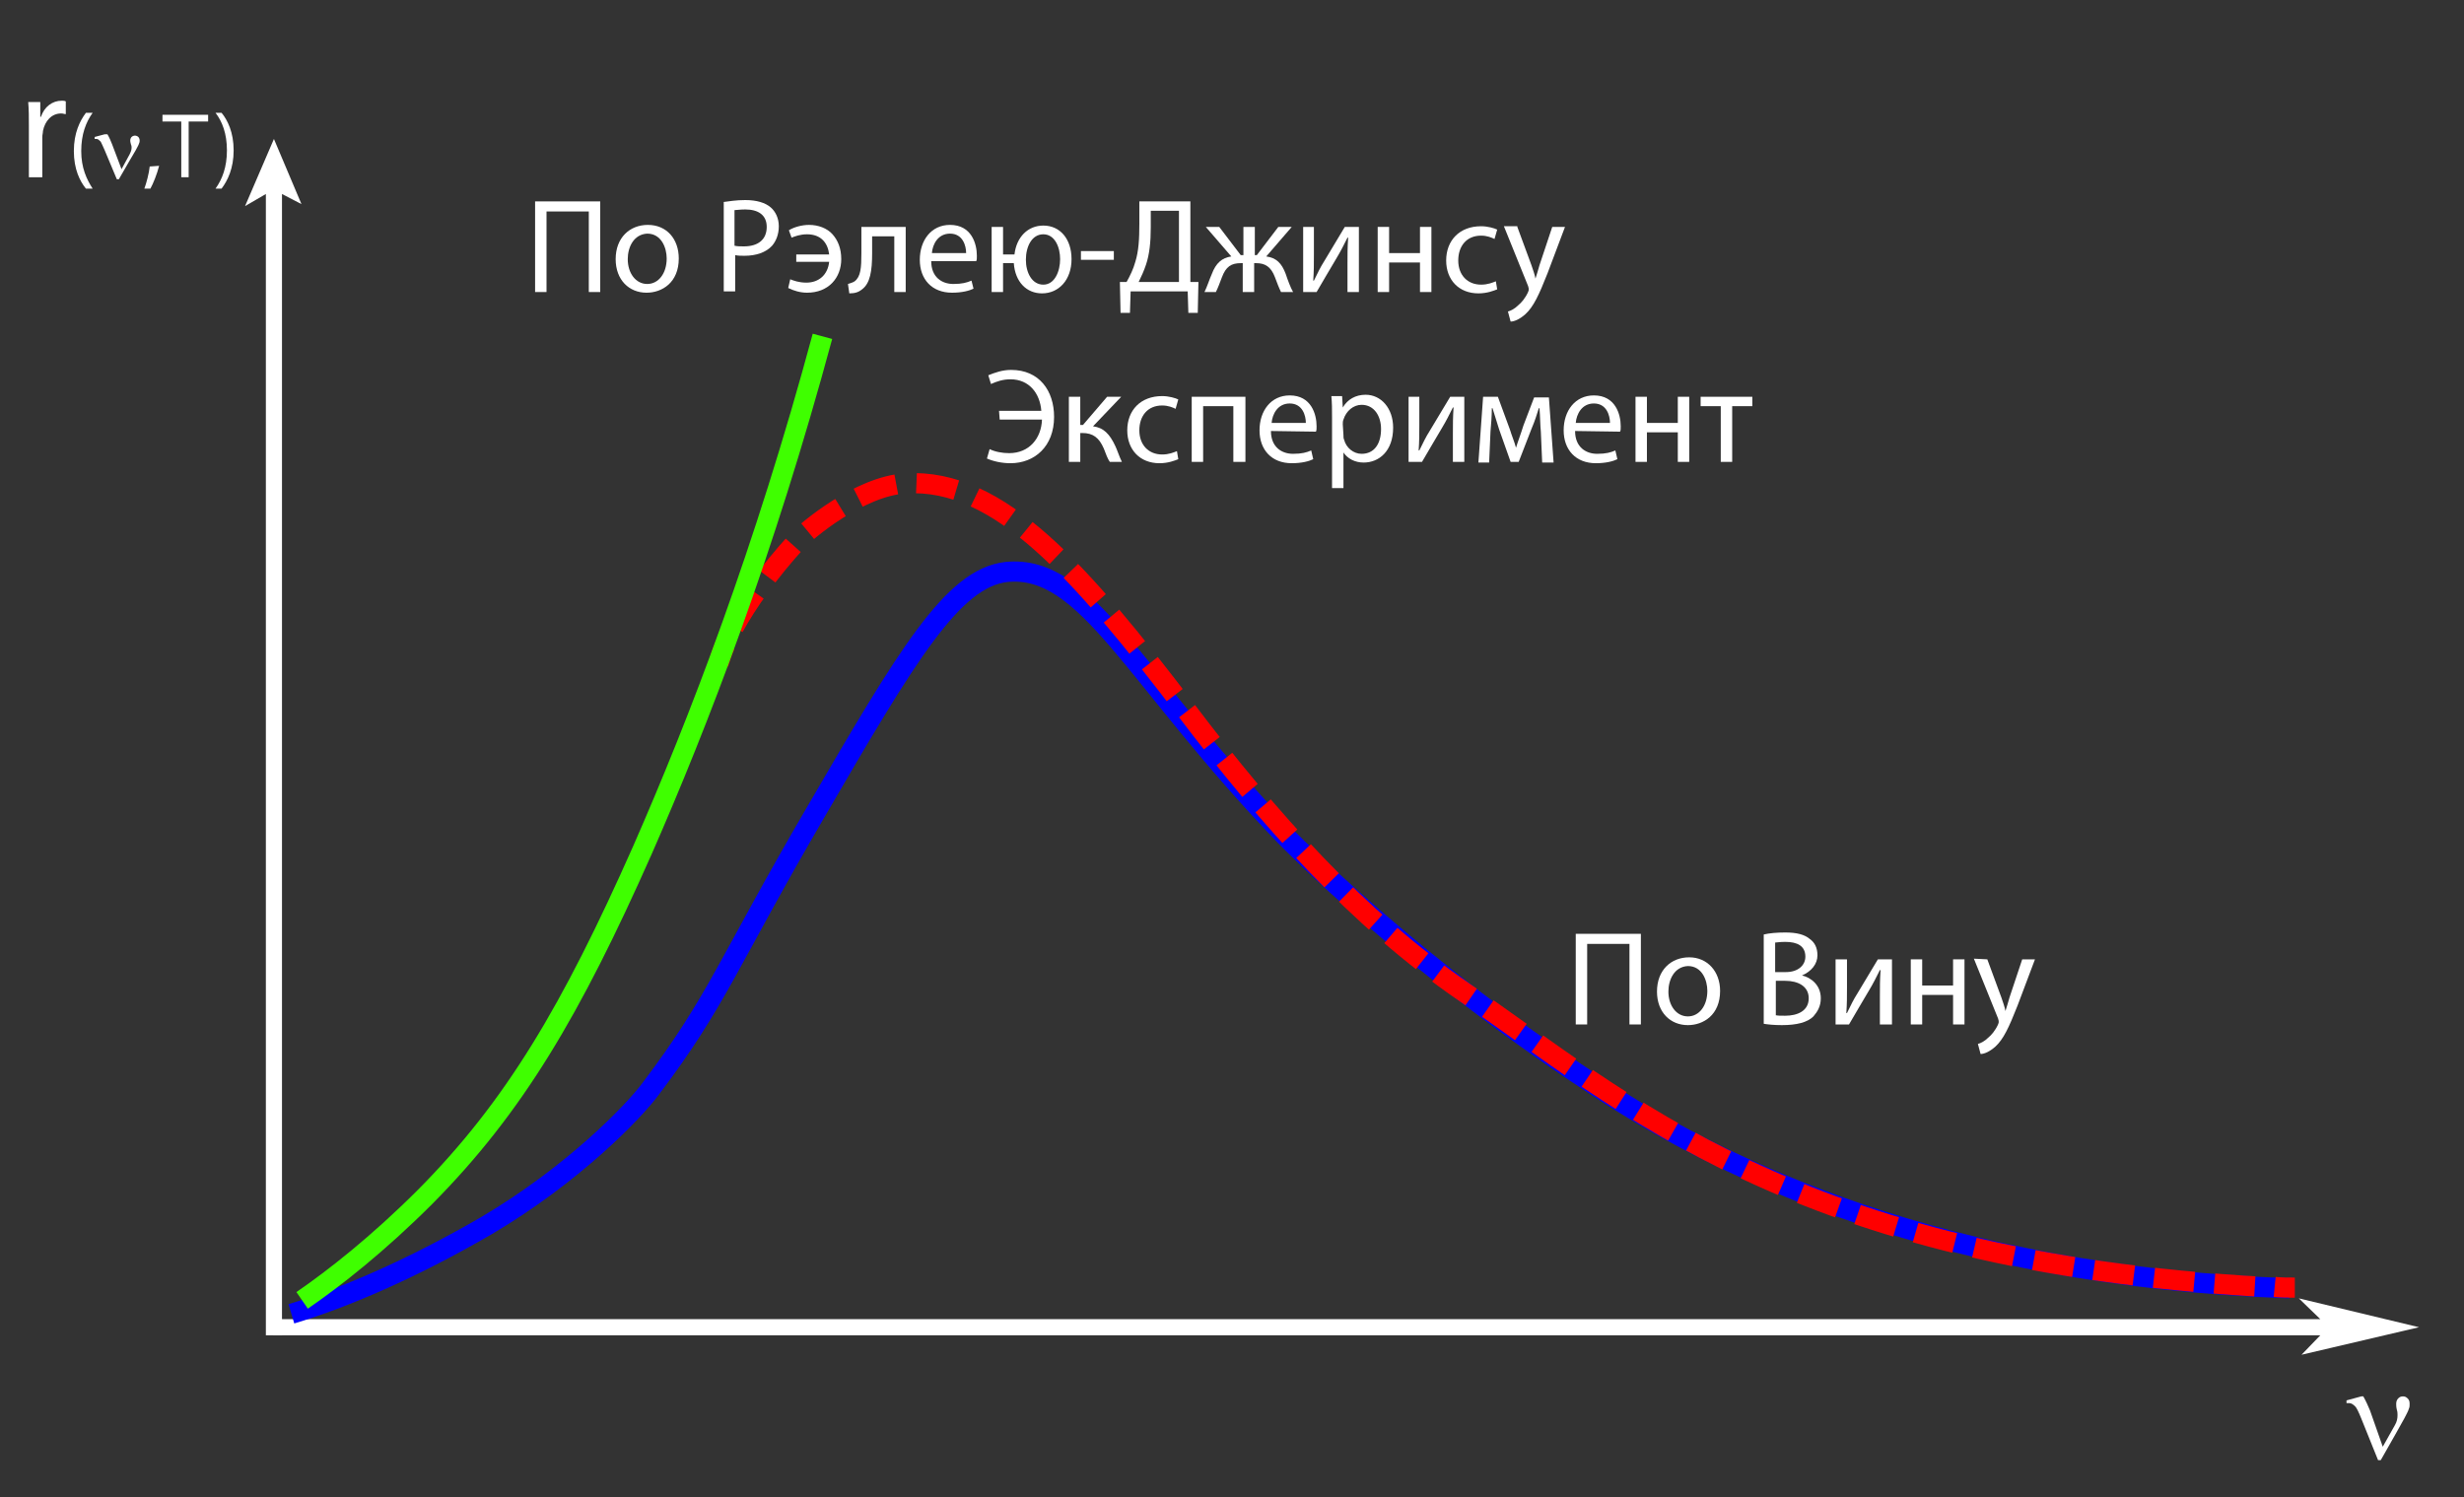 <?xml version="1.0" encoding="utf-8"?>
<!-- Generator: Adobe Illustrator 27.2.0, SVG Export Plug-In . SVG Version: 6.00 Build 0)  -->
<svg version="1.1" id="Слой_1" xmlns="http://www.w3.org/2000/svg" xmlns:xlink="http://www.w3.org/1999/xlink" x="0px" y="0px"
	 viewBox="0 0 367 223" style="enable-background:new 0 0 367 223;" xml:space="preserve">
<rect x="0" y="0" width="367" height="223" fill="#333333" stroke="none"/>
<style type="text/css">
	.st0{fill:#FFFFFF;}
	.st1{fill:none;stroke:#0000FF;stroke-width:3;stroke-miterlimit:10;}
	.st2{fill:none;stroke:#FF0000;stroke-width:3;stroke-miterlimit:10;}
	.st3{fill:none;stroke:#FF0000;stroke-width:3;stroke-miterlimit:10;stroke-dasharray:6.031,3.015;}
	.st4{fill:none;stroke:#3FFF00;stroke-width:3;stroke-miterlimit:10;}
</style>
<g>
	<g>
		<g>
			<polygon class="st0" points="40.7,198.9 345.6,198.9 342.8,201.8 360.3,197.7 342.4,193.4 345.6,196.5 40.7,196.5 			"/>
		</g>
	</g>
	<polygon class="st0" points="42,198.9 42,28.9 44.9,30.4 40.8,20.7 36.5,30.7 39.6,28.9 39.6,198.9 	"/>
</g>
<path class="st1" d="M43.4,195.7c7.7-2.3,17.8-6.6,29-13.1c12.9-7.6,22-17,24.5-20.4c10-13.2,11.5-18.8,24.7-41.4
	c13.5-23.2,20.3-34.7,28.3-35.6c12.1-1.2,18.8,15.7,41.4,39.2c0,0,19.3,20,48.5,38.7c17,10.9,49.3,27,101.2,28.8"/>
<g>
	<g>
		<path class="st2" d="M107,98.9c0.2-0.7,0.5-1.7,1-2.8"/>
		<path class="st3" d="M109.3,93.4c2-3.6,5.1-8.1,9.5-12.9c1.3-1.4,9.2-8.1,16.1-8.5c14-0.8,26,13.1,41.8,33.8
			c12.3,16.2,25.4,31,41.4,42c23.6,16.1,49.1,40,119.2,43.9"/>
		<path class="st2" d="M338.8,191.7c1,0.1,2,0.1,3,0.1"/>
	</g>
</g>
<g>
	<path class="st0" d="M4.3,18.7c0-1.3,0-2.4-0.1-3.5H6v2.2h0.1C6.6,15.9,7.8,15,9.2,15c0.2,0,0.4,0,0.6,0.1V17
		c-0.2,0-0.4-0.1-0.7-0.1c-1.4,0-2.4,1.1-2.7,2.6c0,0.3-0.1,0.6-0.1,0.9v6h-2C4.3,26.4,4.3,18.7,4.3,18.7z"/>
	<path class="st0" d="M13.8,16.8c-1,1.4-1.7,3.2-1.7,5.7s0.8,4.2,1.7,5.6h-1C11.9,27,11,25.2,11,22.5s0.9-4.5,1.8-5.7H13.8z"/>
	<path class="st0" d="M18.1,25.2l1.2-2.2c0.2-0.4,0.3-0.7,0.3-1c0-0.1,0-0.3-0.1-0.5c-0.1-0.3-0.1-0.5-0.1-0.6
		c0-0.2,0.1-0.4,0.2-0.5s0.3-0.2,0.5-0.2s0.4,0.1,0.5,0.2s0.2,0.3,0.2,0.5s0,0.3-0.1,0.5c-0.1,0.3-0.3,0.6-0.5,1l-1,1.7l-1.5,2.6
		h-0.3l-1.8-4.3c-0.3-0.7-0.5-1.1-0.6-1.3c-0.2-0.2-0.4-0.4-0.6-0.4c-0.1,0-0.1,0-0.3,0v-0.3l1.5-0.4H16c0.3,0.5,0.5,1,0.7,1.5
		L18.1,25.2z"/>
	<path class="st0" d="M21.5,28.1c0.3-0.8,0.7-2.3,0.8-3.3l1.4-0.1c-0.3,1.2-0.9,2.7-1.3,3.4H21.5z"/>
	<path class="st0" d="M27,18.1h-2.8v-1H31v1h-2.9v8.3H27V18.1z"/>
	<path class="st0" d="M32.1,28.1c1-1.4,1.7-3.2,1.7-5.7s-0.7-4.3-1.7-5.6H33c0.9,1.1,1.8,2.9,1.8,5.6s-0.9,4.5-1.8,5.7
		C33,28.1,32.1,28.1,32.1,28.1z"/>
</g>
<g>
	<path class="st0" d="M354.9,215.5l1.8-3.2c0.3-0.5,0.4-1,0.4-1.5c0-0.2,0-0.5-0.1-0.8c-0.1-0.4-0.1-0.7-0.1-0.9
		c0-0.3,0.1-0.6,0.3-0.8c0.2-0.2,0.4-0.3,0.7-0.3c0.3,0,0.5,0.1,0.7,0.3s0.3,0.4,0.3,0.8c0,0.3,0,0.5-0.1,0.7
		c-0.1,0.4-0.4,0.9-0.7,1.5l-1.4,2.5l-2.1,3.7h-0.4l-2.5-6.2c-0.4-1-0.7-1.6-0.9-1.8c-0.3-0.3-0.6-0.5-0.9-0.5c-0.1,0-0.2,0-0.4,0
		v-0.4l2.2-0.6h0.3c0.4,0.7,0.7,1.4,1,2.1L354.9,215.5z"/>
</g>
<g>
	<path class="st0" d="M89.4,30v13.5h-1.7v-12h-6.3v12h-1.7V30H89.4z"/>
	<path class="st0" d="M101.1,38.5c0,3.6-2.5,5.1-4.8,5.1c-2.6,0-4.6-1.9-4.6-5c0-3.2,2.1-5.1,4.8-5.1
		C99.3,33.5,101.1,35.6,101.1,38.5z M93.5,38.6c0,2.1,1.2,3.7,2.9,3.7c1.7,0,2.9-1.6,2.9-3.8c0-1.6-0.8-3.7-2.9-3.7
		C94.4,34.9,93.5,36.8,93.5,38.6z"/>
	<path class="st0" d="M107.7,30.1c0.8-0.1,1.9-0.3,3.3-0.3c1.7,0,3,0.4,3.8,1.1c0.7,0.6,1.2,1.6,1.2,2.8s-0.4,2.2-1,2.9
		c-0.9,1-2.4,1.5-4.1,1.5c-0.5,0-1,0-1.4-0.1v5.4h-1.7V30.1H107.7z M109.4,36.6c0.4,0.1,0.9,0.1,1.4,0.1c2.1,0,3.4-1,3.4-2.9
		c0-1.8-1.3-2.6-3.2-2.6c-0.8,0-1.3,0.1-1.6,0.1C109.4,31.3,109.4,36.6,109.4,36.6z"/>
	<path class="st0" d="M118.6,37.9h4.9c-0.2-1.7-1.2-3-3.3-3c-1,0-1.8,0.3-2.3,0.5l-0.4-1.1c0.8-0.5,2-0.8,3-0.8
		c1.4,0,2.7,0.5,3.5,1.4s1.3,2.1,1.3,3.7c0,2.8-1.9,5-5.1,5c-1,0-2-0.3-2.8-0.7l0.3-1.3c0.5,0.2,1.3,0.5,2.4,0.5
		c1.9,0,3.2-1.2,3.4-3.1h-4.9V37.9z"/>
	<path class="st0" d="M134.9,33.8v9.7h-1.7v-8.3h-3.3v2.5c0,2.7-0.3,4.5-1.5,5.4c-0.5,0.4-1,0.6-1.9,0.6l-0.2-1.4
		c0.3-0.1,0.7-0.2,1-0.4c0.9-0.7,1-2,1-4.2v-3.9C128.3,33.8,134.9,33.8,134.9,33.8z"/>
	<path class="st0" d="M138.7,38.9c0,2.4,1.6,3.4,3.3,3.4c1.3,0,2-0.2,2.7-0.5L145,43c-0.6,0.3-1.7,0.6-3.2,0.6c-3,0-4.8-2-4.8-4.9
		s1.7-5.2,4.5-5.2c3.2,0,4,2.8,4,4.6c0,0.4,0,0.6-0.1,0.8C145.4,38.9,138.7,38.9,138.7,38.9z M143.9,37.7c0-1.1-0.5-2.9-2.4-2.9
		c-1.8,0-2.6,1.6-2.7,2.9H143.9z"/>
	<path class="st0" d="M149.4,33.8v4.1h1.7c0.3-2.6,2-4.3,4.3-4.3c2.5,0,4.2,2,4.2,5c0,3.1-1.9,5.1-4.4,5.1c-2.3,0-4-1.7-4.2-4.5
		h-1.6v4.3h-1.7v-9.7C147.7,33.8,149.4,33.8,149.4,33.8z M157.9,38.6c0-1.8-0.8-3.7-2.5-3.7s-2.6,1.8-2.6,3.8c0,1.9,0.9,3.7,2.6,3.7
		C157.1,42.4,157.9,40.4,157.9,38.6z"/>
	<path class="st0" d="M165.9,37.4v1.3H161v-1.3H165.9z"/>
	<path class="st0" d="M177.3,30v12h1.2l-0.1,4.6H177l-0.1-3.2h-8.5l-0.1,3.2h-1.4l-0.1-4.6h1c0.5-0.9,1-1.9,1.3-3
		c0.5-1.6,0.6-3.4,0.6-5.7V30H177.3z M171.4,33.9c0,2.2-0.2,4-0.7,5.5c-0.3,0.9-0.7,1.8-1.1,2.6h6V31.4h-4.2V33.9z"/>
	<path class="st0" d="M181.6,33.8l3.2,4.2h0.4v-4.2h1.7V38h0.3l3.2-4.2h2l-3.8,4.4c1.5,0.2,2.3,1,2.9,2.6c0.3,0.9,0.7,2,1.1,2.7
		h-1.8c-0.3-0.6-0.6-1.4-0.9-2.2c-0.6-1.6-1.5-2.1-2.8-2.1h-0.3v4.3h-1.7v-4.3h-0.3c-1.4,0-2.2,0.5-2.8,2.1
		c-0.3,0.8-0.6,1.6-0.9,2.2h-1.7c0.4-0.8,0.7-1.8,1.1-2.7c0.6-1.6,1.5-2.4,2.9-2.6l-3.8-4.4H181.6z"/>
	<path class="st0" d="M195.7,33.8v4.1c0,1.5,0,2.5-0.1,3.9h0.1c0.6-1.2,0.9-1.9,1.6-3l3-5h2.1v9.7h-1.7v-4.1c0-1.6,0-2.4,0.1-4h-0.1
		c-0.6,1.2-1,2-1.6,3c-0.9,1.5-2,3.4-3,5.1h-2v-9.7H195.7z"/>
	<path class="st0" d="M206.9,33.8v3.9h4.6v-3.9h1.7v9.7h-1.7v-4.4h-4.6v4.4h-1.7v-9.7H206.9z"/>
	<path class="st0" d="M223,43.1c-0.5,0.2-1.5,0.6-2.8,0.6c-2.9,0-4.8-2-4.8-4.9c0-3,2-5.1,5.2-5.1c1,0,2,0.3,2.4,0.5l-0.4,1.4
		c-0.4-0.2-1.1-0.5-2-0.5c-2.2,0-3.4,1.6-3.4,3.7c0,2.2,1.4,3.6,3.4,3.6c1,0,1.7-0.3,2.2-0.5L223,43.1z"/>
	<path class="st0" d="M226,33.8l2.1,5.7c0.2,0.6,0.5,1.4,0.6,2l0,0c0.2-0.6,0.4-1.3,0.6-2l1.9-5.7h1.9l-2.6,6.9
		c-1.3,3.3-2.1,5-3.3,6.1c-0.9,0.8-1.7,1.1-2.2,1.1l-0.4-1.5c0.4-0.1,1-0.4,1.5-0.9c0.5-0.4,1.1-1.1,1.5-2c0.1-0.2,0.1-0.3,0.1-0.4
		c0-0.1,0-0.2-0.1-0.5l-3.6-8.9h2V33.8z"/>
</g>
<g>
	<path class="st0" d="M148.8,61.2h6.3c-0.2-2.6-1.8-4.7-4.6-4.7c-1.1,0-2,0.3-2.9,0.7l-0.4-1.3c1-0.4,2.1-0.8,3.4-0.8
		c4.2,0,6.4,3.1,6.4,7c0,4.4-2.9,6.9-6.5,6.9c-1.3,0-2.6-0.3-3.5-0.7l0.4-1.4c0.8,0.4,1.9,0.6,2.9,0.6c3,0,4.8-2.2,4.9-5h-6.3
		L148.8,61.2L148.8,61.2z"/>
	<path class="st0" d="M160.9,59.1v4.2h0.4l3.6-4.2h2.1l-4.2,4.4c1.6,0.2,2.5,1.2,3.3,2.9c0.3,0.6,0.6,1.6,1,2.4h-1.8
		c-0.3-0.4-0.6-1.2-0.9-2c-0.7-1.6-1.6-2.3-3.2-2.3h-0.3v4.3h-1.7v-9.7C159.2,59.1,160.9,59.1,160.9,59.1z"/>
	<path class="st0" d="M175.5,68.4c-0.5,0.2-1.5,0.6-2.8,0.6c-2.9,0-4.8-2-4.8-4.9c0-3,2-5.1,5.2-5.1c1,0,2,0.3,2.4,0.5l-0.4,1.4
		c-0.4-0.2-1.1-0.5-2-0.5c-2.2,0-3.4,1.6-3.4,3.7c0,2.2,1.4,3.6,3.4,3.6c1,0,1.7-0.3,2.2-0.5L175.5,68.4z"/>
	<path class="st0" d="M185.5,59.1v9.7h-1.8v-8.3h-4.5v8.3h-1.7v-9.7C177.5,59.1,185.5,59.1,185.5,59.1z"/>
	<path class="st0" d="M189.3,64.2c0,2.4,1.6,3.4,3.3,3.4c1.3,0,2-0.2,2.7-0.5l0.3,1.3c-0.6,0.3-1.7,0.6-3.2,0.6c-3,0-4.8-2-4.8-4.9
		s1.7-5.2,4.5-5.2c3.2,0,4,2.8,4,4.6c0,0.4,0,0.6-0.1,0.8L189.3,64.2L189.3,64.2z M194.5,63c0-1.1-0.5-2.9-2.4-2.9
		c-1.8,0-2.6,1.6-2.7,2.9H194.5z"/>
	<path class="st0" d="M198.4,62.2c0-1.2,0-2.2-0.1-3.2h1.6l0.1,1.7l0,0c0.7-1.2,1.9-1.9,3.4-1.9c2.3,0,4.1,2,4.1,4.9
		c0,3.5-2.1,5.2-4.4,5.2c-1.3,0-2.4-0.6-3-1.5l0,0v5.3h-1.7L198.4,62.2L198.4,62.2z M200.1,64.8c0,0.3,0,0.5,0.1,0.7
		c0.3,1.2,1.4,2.1,2.6,2.1c1.9,0,2.9-1.5,2.9-3.7c0-1.9-1-3.6-2.9-3.6c-1.2,0-2.3,0.9-2.7,2.2c-0.1,0.2-0.1,0.5-0.1,0.7L200.1,64.8
		L200.1,64.8z"/>
	<path class="st0" d="M211.4,59.1v4.1c0,1.5,0,2.5-0.1,3.9h0.1c0.6-1.2,0.9-1.9,1.6-3l3-5h2.1v9.7h-1.7v-4.1c0-1.6,0-2.4,0.1-4h-0.1
		c-0.6,1.2-1,2-1.6,3c-0.9,1.5-2,3.4-3,5.1h-2v-9.7C209.8,59.1,211.4,59.1,211.4,59.1z"/>
	<path class="st0" d="M220.9,59.1h2.2l1.8,4.9c0.2,0.7,0.7,1.9,0.9,2.7l0,0c0.2-0.7,0.8-2.3,1.1-3.3l1.6-4.2h2.2l0.7,9.7h-1.7
		l-0.2-4.6c-0.1-1-0.1-2.3-0.2-3.5h-0.1c-0.3,0.9-0.5,1.7-1.1,3.1l-1.9,4.9H225l-1.7-4.8c-0.3-0.9-0.7-2.3-1-3.2h-0.1
		c0,1.1-0.1,2.4-0.2,3.5l-0.2,4.6h-1.6L220.9,59.1z"/>
	<path class="st0" d="M234.6,64.2c0,2.4,1.6,3.4,3.3,3.4c1.3,0,2-0.2,2.7-0.5l0.3,1.3c-0.6,0.3-1.7,0.6-3.2,0.6c-3,0-4.8-2-4.8-4.9
		s1.7-5.2,4.5-5.2c3.2,0,4,2.8,4,4.6c0,0.4,0,0.6-0.1,0.8L234.6,64.2L234.6,64.2z M239.8,63c0-1.1-0.5-2.9-2.4-2.9
		c-1.8,0-2.6,1.6-2.7,2.9H239.8z"/>
	<path class="st0" d="M245.3,59.1V63h4.6v-3.9h1.7v9.7h-1.7v-4.4h-4.6v4.4h-1.7v-9.7C243.6,59.1,245.3,59.1,245.3,59.1z"/>
	<path class="st0" d="M261,59.1v1.4h-3v8.3h-1.7v-8.3h-3v-1.4C253.3,59.1,261,59.1,261,59.1z"/>
</g>
<g>
	<path class="st0" d="M244.4,139.1v13.5h-1.7v-12h-6.3v12h-1.7v-13.5H244.4z"/>
	<path class="st0" d="M256.2,147.6c0,3.6-2.5,5.1-4.8,5.1c-2.6,0-4.6-1.9-4.6-5c0-3.2,2.1-5.1,4.8-5.1S256.2,144.7,256.2,147.6z
		 M248.5,147.7c0,2.1,1.2,3.7,2.9,3.7s2.9-1.6,2.9-3.8c0-1.6-0.8-3.7-2.9-3.7C249.4,144,248.5,145.9,248.5,147.7z"/>
	<path class="st0" d="M262.7,139.2c0.8-0.2,2-0.3,3.2-0.3c1.7,0,2.9,0.3,3.7,1c0.7,0.5,1.1,1.3,1.1,2.4c0,1.3-0.9,2.4-2.3,3l0,0
		c1.3,0.3,2.8,1.4,2.8,3.4c0,1.2-0.5,2-1.1,2.7c-0.9,0.9-2.5,1.3-4.7,1.3c-1.2,0-2.1-0.1-2.7-0.2V139.2z M264.4,144.8h1.6
		c1.8,0,2.9-1,2.9-2.3c0-1.6-1.2-2.2-3-2.2c-0.8,0-1.3,0.1-1.5,0.1V144.8z M264.4,151.2c0.3,0.1,0.8,0.1,1.5,0.1
		c1.8,0,3.5-0.7,3.5-2.6c0-1.8-1.6-2.6-3.5-2.6h-1.4v5.1H264.4z"/>
	<path class="st0" d="M275.1,142.9v4.1c0,1.5,0,2.5-0.1,3.9h0.1c0.6-1.2,0.9-1.9,1.6-3l3-5h2.1v9.7H280v-4.1c0-1.6,0-2.4,0.1-4H280
		c-0.6,1.2-1,2-1.6,3c-0.9,1.5-2,3.4-3,5.1h-2v-9.7H275.1z"/>
	<path class="st0" d="M286.3,142.9v3.9h4.6v-3.9h1.7v9.7h-1.7v-4.4h-4.6v4.4h-1.7v-9.7H286.3z"/>
	<path class="st0" d="M296,142.9l2.1,5.7c0.2,0.6,0.5,1.4,0.6,2l0,0c0.2-0.6,0.4-1.3,0.6-2l1.9-5.7h1.9l-2.6,6.9
		c-1.3,3.3-2.1,5-3.3,6.1c-0.9,0.8-1.7,1.1-2.2,1.1l-0.4-1.5c0.4-0.1,1-0.4,1.5-0.9c0.5-0.4,1.1-1.1,1.5-2c0.1-0.2,0.1-0.3,0.1-0.4
		s0-0.2-0.1-0.5l-3.6-8.9L296,142.9L296,142.9z"/>
</g>
<path class="st4" d="M45,193.7c4.8-3.3,11.3-8.4,18.3-15.4c13.3-13.4,21.8-27.8,32.4-51.7c8.3-18.9,18.2-44.6,26.8-76.5"/>
</svg>
